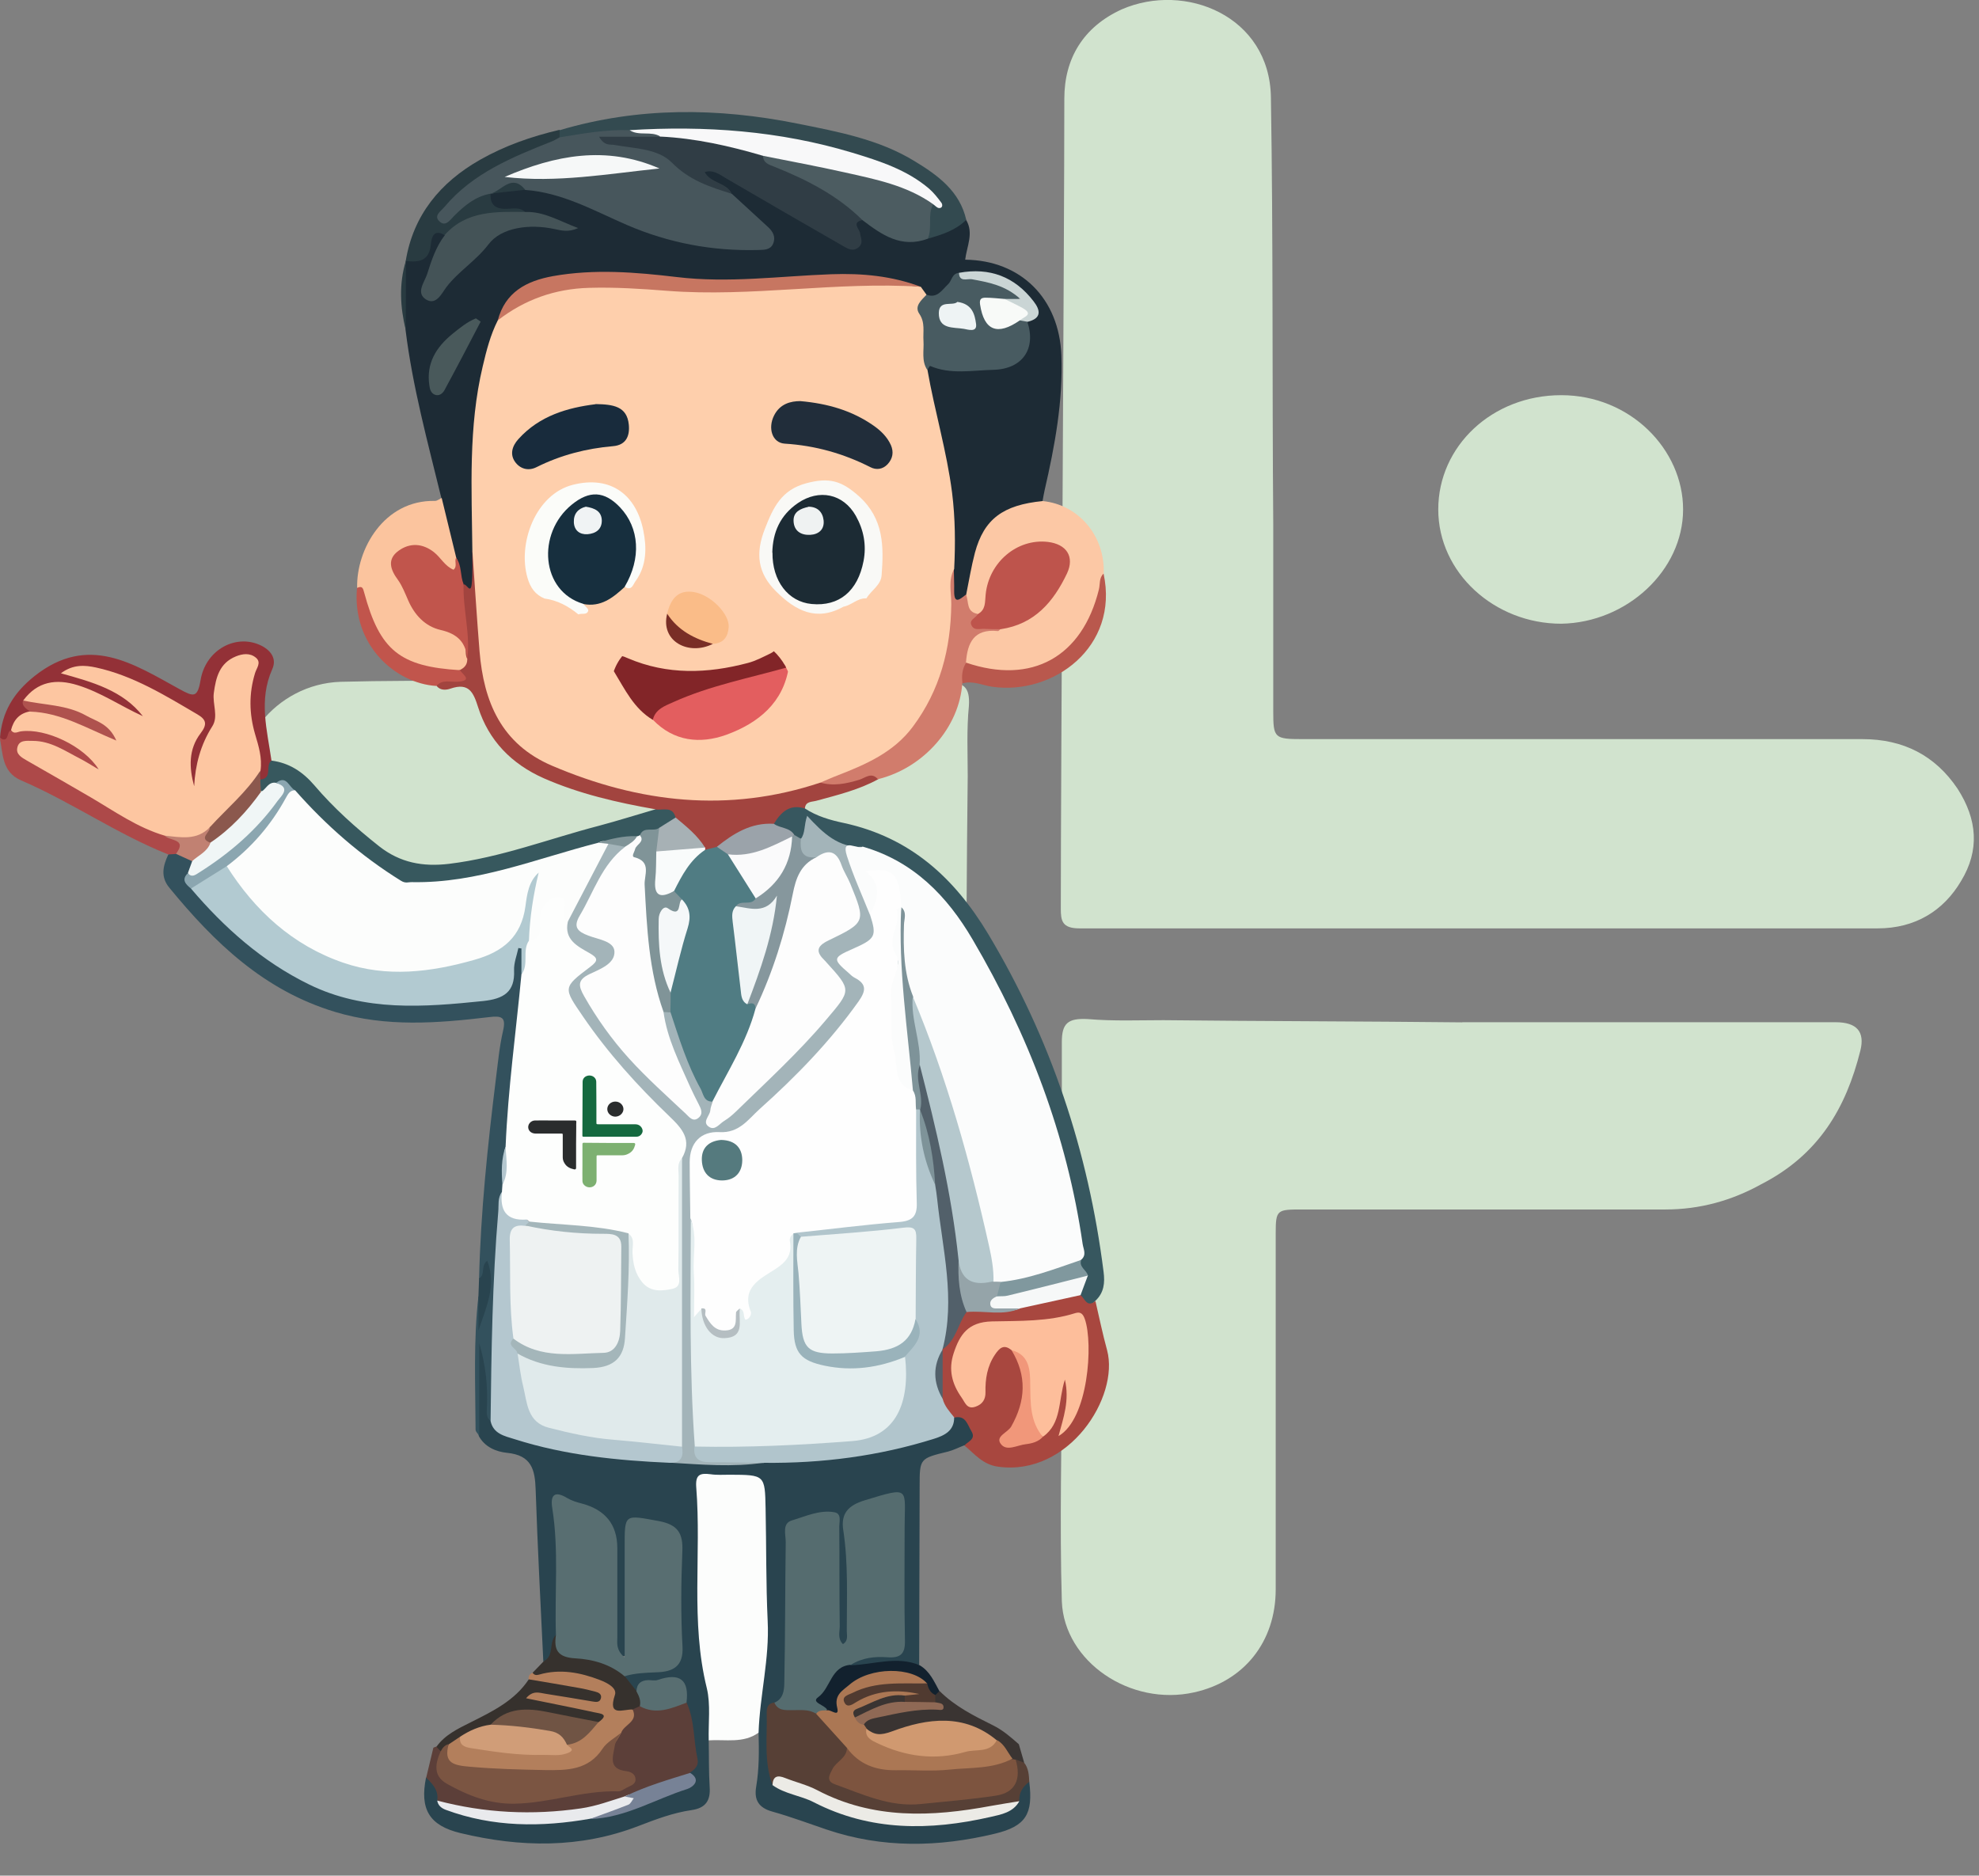 <svg width="230" height="218" viewBox="0 0 230 218" fill="none" xmlns="http://www.w3.org/2000/svg">
<rect x="0" y="0" width="230" height="218" fill="#808080" stroke="none"/>
<g clip-path="url(#clip0_3807_2671)">
<path d="M123.697 11.449C123.697 6.84 125.873 3.132 130.378 1.085C137.74 -2.114 147.569 1.854 147.705 11.316C147.978 27.818 147.842 44.325 147.978 60.954V82.707C147.978 85.778 148.114 85.905 151.387 85.905H216.452C221.23 85.905 224.912 87.82 227.502 91.66C229.814 95.241 230.093 98.826 227.911 102.407C225.872 105.86 222.588 107.902 218.219 107.902H125.464C123.424 107.902 123.288 107.005 123.288 105.605C123.288 89.735 123.697 26.922 123.697 11.438V11.449Z" fill="#D1E3CE"/>
<path d="M169.947 118.809H213.328C215.8 118.809 216.761 119.91 216.209 122.118C214.555 128.736 211.402 134.209 204.679 137.645C201.247 139.549 197.542 140.573 193.559 140.573H151.416C148.399 140.573 148.263 140.573 148.263 143.373V184.732C148.263 190.835 144.558 195.423 138.784 196.696C131.374 198.356 123.685 193.132 123.407 186.132C123.134 176.973 123.407 167.682 123.407 158.524V121.111C123.407 118.953 124.094 118.316 126.424 118.443C129.441 118.698 132.322 118.571 135.209 118.571C146.739 118.698 158.411 118.698 169.941 118.825V118.814L169.947 118.809Z" fill="#D1E3CE"/>
<path d="M195.61 59.211C195.61 66.305 189.077 72.364 181.448 72.492C173.688 72.492 167.155 66.565 167.155 59.211C167.155 51.856 173.415 45.93 181.448 45.93C189.48 45.93 195.61 52.249 195.61 59.211Z" fill="#D1E3CE"/>
<path d="M112.197 122.411V162.647C112.197 164.938 111.005 165.829 108.628 165.32C101.491 163.787 95.581 160.859 91.876 154.623C89.824 151.441 88.722 148.005 88.722 144.308V105.218C88.722 102.418 88.722 102.291 85.704 102.291H41.09C34.504 102.291 29.56 98.854 28.185 93.503C26.395 86.63 32.026 79.497 39.579 79.243C49.455 78.988 59.485 79.243 69.361 79.243H109.725C112.054 79.243 112.742 79.879 112.606 82.043C112.333 84.843 112.469 87.516 112.469 90.194C112.333 100.891 112.333 111.715 112.191 122.406H112.203L112.197 122.411Z" fill="#D1E3CE"/>
</g>
<g clip-path="url(#clip1_3807_2671)">
<path d="M112.286 25.564C113.196 27.091 112.36 28.636 112.174 30.182C118.637 30.255 123.095 34.673 123.355 41.291C123.559 46.618 122.593 51.818 121.405 56.982C121.312 57.4 121.237 57.836 121.163 58.255C120.773 58.764 120.16 58.836 119.585 58.945C116.279 59.582 114.57 61.691 113.772 64.745C113.363 66.345 113.344 68.055 112.36 69.509C111.246 70.527 110.596 70.218 110.391 68.818C110.261 67.909 110.354 67 110.28 66.073C110.633 59.709 109.5 53.509 108.033 47.345C107.717 46 107.327 44.673 107.309 43.291C107.401 42.291 107.921 41.909 108.943 42.164C110.614 42.564 112.323 42.418 114.013 42.4C117.95 42.364 118.972 41.382 119.176 37.582C120.402 36.182 119.696 35.073 118.545 34.109C116.576 32.455 114.31 31.855 111.747 32.291C110.911 32.545 110.614 33.382 110.001 33.873C109.277 34.455 108.59 35.2 107.494 34.545C107.067 34.182 106.64 33.855 106.139 33.618C100.66 31.418 94.977 32.582 89.442 32.909C84.447 33.2 79.543 32.873 74.603 32.473C70.963 32.182 67.36 32.145 63.757 32.891C61.083 33.436 59.17 34.836 58.353 37.473C56.254 43.109 55.382 48.945 55.437 54.945C55.456 57.909 55.437 60.873 55.437 63.855C55.307 65.127 55.511 66.418 55.289 67.673C55.121 68.6 54.694 69.218 53.729 68.254C52.911 67.273 52.986 66 52.521 64.909C51.964 62.6 50.943 60.364 51.296 57.891C49.717 51.418 47.953 44.982 47.136 38.364C46.894 35.673 46.857 32.982 47.154 30.309C48.38 29.782 49.346 29.036 49.847 27.709C50.126 26.964 50.794 26.127 51.834 27.091C51.89 28.618 50.794 29.764 50.441 31.164C50.2 32.054 49.587 32.873 49.977 34.218C52.038 32.727 53.859 31.145 55.382 29.4C57.629 26.836 61.065 25.345 64.5 26.091C65.057 26.2 65.559 26.454 65.949 26.491C64.37 26 62.699 25.236 60.842 25.036C60.08 24.8 59.282 24.891 58.502 24.764C57.406 24.582 56.589 24.145 56.719 22.855C56.793 22.618 56.923 22.418 57.127 22.273C58.353 21.709 59.634 21.473 60.99 21.509C65.317 21.764 69.032 23.836 72.858 25.509C77.389 27.473 82.106 28.473 87.047 28.473C87.752 28.473 88.681 28.636 88.997 27.818C89.312 27.018 88.532 26.527 88.049 26C87.047 24.927 85.932 23.982 84.855 23C84.186 22.073 83.035 21.764 82.218 21.055C81.902 20.782 81.401 20.509 81.605 20.018C81.846 19.454 82.441 19.491 82.942 19.564C83.629 19.636 84.205 19.982 84.762 20.345C88.402 22.836 92.507 24.564 96.184 27.018C96.667 27.345 97.205 27.618 97.744 27.855C98.84 28.345 99.675 28.454 99.341 26.8C99.193 26.091 99.025 25.255 100.251 25.345C101.644 25.945 102.926 26.818 104.393 27.273C105.47 27.618 106.529 27.691 107.587 27.236C109.296 27.036 110.577 25.691 112.304 25.545L112.286 25.564Z" fill="#1D2B35"/>
<path d="M119.622 207.091C120.086 210.818 119.25 212.255 115.61 213.127C109.091 214.691 102.573 214.836 96.11 212.655C94.011 211.945 91.931 211.164 89.795 210.564C88.18 210.127 87.622 209.218 87.882 207.673C88.235 205.582 88.217 203.491 88.161 201.382C87.288 200.364 87.529 199.182 87.715 198.055C88.997 190.4 88.291 182.709 88.328 175.036C88.328 172.345 84.762 170.727 82.329 172.109C81.698 172.473 81.754 173.073 81.754 173.636C81.791 179.509 81.735 185.382 81.791 191.273C81.791 192.382 82.255 193.4 82.478 194.455C83.016 197.055 83.815 199.691 82.367 202.273C82.404 204.073 82.367 205.891 82.478 207.691C82.589 209.255 82.032 210.145 80.361 210.382C78.225 210.691 76.219 211.455 74.232 212.218C67.416 214.855 60.489 214.727 53.524 213.055C49.884 212.182 48.77 210.273 49.513 206.6C51.073 206.745 51.184 208.036 51.556 209.109C52.93 210.891 55.103 210.945 56.96 211.091C60.693 211.382 64.463 211.455 68.215 210.982C72.022 210.709 75.346 208.855 78.894 207.709C79.618 207.473 80.379 206.964 80.026 205.927C80.732 203.255 79.803 200.709 79.339 198.145C78.689 195.109 77.538 194.818 73.731 196.709C72.82 196.218 72.115 195.655 72.728 194.509C73.731 193.709 74.956 193.818 76.126 193.709C77.686 193.564 78.541 192.909 78.596 191.255C78.708 187.4 78.429 183.564 78.504 179.727C78.541 178.073 75.383 176.527 73.879 177.309C73.043 177.745 73.229 178.545 73.229 179.255C73.192 182.745 73.248 186.218 73.192 189.709C73.173 190.727 73.545 192.491 72.338 192.509C70.648 192.527 71.075 190.691 71.056 189.564C70.982 186.073 70.945 182.6 71.056 179.109C71.112 177.127 70.48 176.055 68.382 175.582C64.927 174.782 65.057 174.673 65.132 178.109C65.225 182.018 65.392 185.945 65.02 189.855C64.407 190.945 65.132 192.782 63.145 193.109C62.829 186.455 62.476 179.8 62.253 173.127C62.179 170.8 61.77 169.127 58.91 168.855C57.666 168.727 56.329 168.182 55.642 166.891C55.14 163.164 55.549 159.436 55.4 155.6C56.644 155.745 56.496 156.582 56.7 157.2C57.462 159.655 56.812 162.255 57.443 164.709C58.074 166.255 59.56 166.618 60.953 167.018C65.838 168.455 70.87 168.982 75.941 169.364C76.591 169.418 77.259 169.4 77.909 169.527C81.475 169.727 85.022 170.127 88.588 169.527C94.513 169.255 100.4 168.891 106.157 167.327C107.903 166.855 109.537 166.255 110.633 164.727C112.156 163.909 112.769 164.927 113.214 166.036C113.642 167.109 113.289 167.855 112.026 168C111.413 168.236 110.819 168.545 110.187 168.709C106.9 169.509 106.881 169.509 106.881 172.727C106.863 179.655 106.844 186.582 106.826 193.527C104.151 193.527 101.458 194.382 98.784 193.527C99.397 191.927 100.938 192.127 102.164 192.073C103.928 192 104.448 191.218 104.43 189.618C104.393 185.255 104.43 180.891 104.411 176.545C104.411 174.327 104.04 174.091 101.923 174.691C98.895 175.545 98.338 176.309 98.784 179.418C99.248 182.673 99.007 185.945 99.044 189.218C99.044 189.655 99.007 190.091 98.877 190.509C98.728 191 98.524 191.527 97.874 191.473C97.354 191.436 97.168 190.982 97.038 190.564C96.815 189.855 96.853 189.127 96.853 188.4C96.853 185.2 96.89 182 96.815 178.8C96.815 177.945 97.187 176.782 95.72 176.564C94.16 176.345 92.265 177.418 92.024 178.636C91.894 179.345 91.931 180.091 91.931 180.818C91.912 185.691 92.024 190.545 91.652 195.418C91.578 196.473 91.3 197.418 90.501 198.164C89.015 199.582 89.814 201.4 89.684 203.036C89.572 204.382 89.721 205.745 90.371 206.982C96.128 210.218 102.201 212.236 108.943 211.545C111.134 211.327 113.363 211.127 115.48 210.436C116.335 210.164 117.189 209.964 117.69 209.127C118.099 208.255 118.229 207.145 119.547 207.091H119.622Z" fill="#29444F"/>
<path d="M112.286 69.127C112.62 67.491 112.88 65.855 113.307 64.236C114.366 60.327 116.557 58.691 121.182 58.236C125.36 58.655 128.425 62.273 128.276 66.636C128.332 69.382 127.422 71.836 125.843 74.073C123.095 77.964 117.486 79.6 113.047 77.8C112.62 77.636 112.286 77.382 112.063 76.982C111.933 73.746 112.267 73.364 115.963 72.709C119.269 71.945 121.646 70.036 123.132 67.036C124.19 64.891 123.485 63.655 121.052 63.618C118.025 63.564 115.777 65.6 115.127 69.036C114.905 70.145 115.016 71.455 113.382 71.655C112.026 71.218 111.766 70.309 112.286 69.109V69.127Z" fill="#FCC8A5"/>
<path d="M57.016 165.164C56.477 164.727 56.57 164.127 56.589 163.564C56.719 161.055 56.422 158.582 55.697 156.109C55.697 159.691 55.697 163.273 55.697 166.873C55.549 166.636 55.27 166.4 55.27 166.164C55.252 160.982 55.01 155.818 55.604 150.655C56.607 151.436 55.604 152.436 55.883 153.164C56.161 151.782 56.551 150.309 56.477 148.782C56.44 147.836 55.846 149.036 55.679 148.6C55.864 140.836 56.681 133.109 57.629 125.418C57.87 123.545 58.037 121.655 58.464 119.818C58.836 118.2 58.316 118.036 56.812 118.218C50.85 118.927 44.888 119.4 38.964 117.618C30.681 115.127 24.905 109.545 19.686 103.182C18.628 101.909 18.943 100.636 19.556 99.327C19.798 99.055 20.113 98.964 20.466 98.964C21.265 99.073 22.026 99.236 22.472 100C22.658 100.527 22.509 101.018 22.268 101.491C21.711 102.382 22.435 102.855 22.918 103.418C27.784 108.673 33.021 113.455 40.245 115.382C45.854 116.873 51.537 116.364 57.183 115.545C58.502 115.345 58.892 114.345 59.059 113.182C59.226 112 59.226 109.909 60.266 110.036C61.807 110.218 60.897 112.218 61.176 113.4C61.25 113.673 61.176 113.327 61.176 113.618C60.544 120.145 59.764 126.655 59.244 133.182C58.743 134.673 58.984 136.2 58.91 137.727C58.91 138.127 58.817 138.527 58.724 138.909C58.334 141.055 58.204 143.255 58.204 145.4C58.186 150.982 57.424 156.545 57.647 162.145C57.684 163.2 57.852 164.345 56.96 165.236L57.016 165.164Z" fill="#33515D"/>
<path d="M93.547 93.964C94.921 94.873 96.518 95.327 98.078 95.654C105.786 97.327 110.912 102.018 114.83 108.527C122.148 120.727 126.493 133.836 128.258 147.818C128.425 149.109 128.313 150.255 127.292 151.2C126.048 152.636 125.788 151.364 125.36 150.527C125.249 149.727 125.88 149.055 125.75 148.255C125.416 147.618 125.156 146.982 125.305 146.236C125.026 140.364 123.336 134.782 121.553 129.236C119.547 123.055 116.855 117.182 113.716 111.455C110.596 105.745 106.621 101.073 100.177 98.891C100.047 98.836 99.898 98.709 99.787 98.727C97.131 99.073 95.478 97.673 94.141 95.527C93.974 96.364 94.011 97.127 93.287 97.582C92.823 97.8 92.451 97.6 92.061 97.382C91.337 96.764 90.222 96.654 89.777 95.673C90.519 93.418 92.284 92.618 93.547 93.945V93.964Z" fill="#37575F"/>
<path d="M125.583 150.527C126.085 150.927 126.308 152.018 127.311 151.218C127.756 153.127 128.146 155.036 128.666 156.927C130.115 162.345 124.246 171.582 116.037 170.473C114.217 170.236 113.289 169 112.082 168C112.527 167.509 113.474 167.273 112.88 166.309C112.416 165.545 112.23 164.455 110.893 164.764C109.537 164.509 109.314 163.436 109.054 162.382C109.017 160.727 108.906 159.073 109.129 157.436C109.184 157.218 109.259 157 109.37 156.8C110.521 155.327 110.689 153.182 112.564 152.164C114.44 151.6 116.427 152.273 118.303 151.691C120.736 151.364 123.002 150.036 125.583 150.564V150.527Z" fill="#A8473F"/>
<path d="M93.547 93.964C91.764 93.418 90.761 94.4 89.944 95.746C87.771 96.582 85.598 97.382 83.629 98.6C83.147 98.836 82.664 99.055 82.106 99C81.921 98.927 81.735 98.8 81.605 98.655C80.546 97.364 79.284 96.273 78.114 95.091C77.594 94.509 76.665 94.636 76.145 94.055C71.706 93.273 67.342 92.273 63.2 90.455C59.43 88.782 56.793 86.055 55.567 82.2C55.029 80.509 54.527 79.291 52.354 80.036C51.89 80.2 51.166 80.291 50.739 79.709C50.664 78.709 51.481 78.818 52.076 78.727C52.707 78.636 53.227 78.509 53.32 77.782C53.524 77.182 53.766 76.6 53.747 75.945C53.784 74.291 53.691 72.636 53.431 71C53.264 69.945 53.06 68.836 53.896 67.927C54.211 67.818 54.694 69.109 54.824 67.873C54.954 66.6 54.88 65.309 54.899 64.018C56.291 64.491 55.846 65.691 55.827 66.582C55.79 70.509 56.05 74.4 56.719 78.273C57.61 83.527 60.563 87.018 65.67 88.964C71.112 91.036 76.702 92.291 82.515 92.527C85.041 92.636 87.529 92.164 89.999 91.655C91.745 91.291 93.435 90.727 95.2 90.473C96.834 90.727 98.413 90.473 99.991 89.982C100.734 89.764 101.737 89.218 102.071 90.564C99.824 91.8 97.335 92.4 94.865 93.073C94.327 93.218 93.64 93.127 93.547 93.927V93.964Z" fill="#A2443F"/>
<path d="M54.304 76.655C54.304 77.255 53.97 77.618 53.45 77.873C50.516 78.873 48.027 77.818 45.761 76.109C43.18 74.164 42.307 71.236 41.508 68.309C41.397 63.873 44.61 58.091 50.553 58.218C50.813 58.218 51.073 58 51.333 57.873C51.89 60.182 52.466 62.509 53.023 64.818C53.301 65.418 53.543 66.164 52.856 66.527C52.317 66.818 51.779 66.236 51.333 65.855C50.664 65.309 50.107 64.564 49.253 64.291C48.287 63.982 47.321 63.964 46.597 64.746C45.928 65.455 46.318 66.218 46.671 66.945C48.064 69.764 49.401 72.582 53.004 73.346C54.917 73.764 53.71 75.6 54.323 76.618L54.304 76.655Z" fill="#FBC49E"/>
<path d="M50.813 209.273C50.998 208.109 50.293 207.345 49.531 206.618C49.81 205.455 50.089 204.291 50.367 203.127C50.478 203.073 50.608 203.036 50.72 203C51.091 203.091 51.314 203.327 51.426 203.673C51.481 206.491 52.596 207.782 55.976 208.545C58.427 209.091 60.86 209.273 63.442 208.6C65.466 208.073 67.639 207.782 69.812 207.745C70.815 207.745 71.892 207.782 72.691 206.927C70.35 204.927 70.202 204.164 71.632 201.545C72.226 200.509 73.155 199.655 73.396 198.436C73.675 198.036 74.102 197.982 74.548 198C76.312 198.582 78.021 197.473 79.785 197.855C80.751 199.945 80.584 202.255 81.066 204.436C81.234 205.164 80.788 205.636 80.212 206C78.838 207.436 76.832 207.582 75.123 208.327C74.251 208.709 73.303 208.891 72.449 209.327C66.395 211.745 60.154 211.582 53.877 210.491C52.763 210.291 51.797 209.764 50.813 209.236V209.273Z" fill="#5C3F39"/>
<path d="M0 85.782C0.223 82.782 1.541 80.545 4.03 78.564C10.27 73.636 15.526 77.164 20.856 80.091C22.509 81 22.955 81.127 23.308 79.055C23.865 75.727 27.004 73.855 29.789 74.8C31.275 75.309 32.259 76.4 31.647 77.764C30.031 81.364 31.052 84.873 31.554 88.418C31.647 89.454 32.204 90.727 30.291 90.691C30.012 90.454 29.864 90.145 29.789 89.8C29.697 88.491 29.529 87.2 29.177 85.945C28.489 83.527 28.174 81.109 28.954 78.654C29.139 78.091 29.511 77.309 28.601 76.964C27.914 76.709 27.282 77.018 26.781 77.491C25.796 78.4 25.481 79.618 25.555 80.873C25.666 82.964 25.314 84.909 24.199 86.709C23.233 88.273 23.623 90.254 22.491 91.855C21.358 90.073 21.525 88.164 22.138 86.291C23.011 83.636 23.104 83.545 20.578 82.327C18.256 81.2 16.12 79.709 13.632 78.909C11.998 78.382 10.363 77.945 8.617 78.145C11.199 78.709 13.557 79.782 15.675 81.327C16.38 81.855 17.68 82.436 16.919 83.473C16.25 84.4 15.322 83.436 14.616 83.018C12.963 82.018 11.255 81.164 9.472 80.418C7.299 79.509 5.274 79.6 3.566 81.364C3.194 81.836 3.77 82.254 3.696 82.709C3.064 83.527 2.061 84.055 1.671 85.073C1.207 85.473 1.263 87.055 0.056 85.782H0Z" fill="#933137"/>
<path d="M30.272 90.6C31.739 90.455 30.774 88.945 31.554 88.4C33.634 88.673 35.194 89.709 36.55 91.291C38.778 93.909 41.36 96.218 44.071 98.364C46.504 100.273 49.141 100.764 52.187 100.4C58.186 99.673 63.795 97.491 69.589 95.982C71.781 95.4 73.953 94.709 76.145 94.073C77.018 94.218 78.188 93.636 78.522 95.036C78.355 95.982 77.408 96.073 76.814 96.546C76.015 96.964 75.049 96.964 74.269 97.455C74.065 97.527 73.861 97.582 73.656 97.636C72.282 97.945 70.852 98.018 69.496 98.455C64.222 99.873 59.114 101.891 53.673 102.709C51.611 103.018 49.531 102.818 47.47 103.091C46.764 103.182 46.225 102.727 45.65 102.364C41.285 99.691 37.385 96.509 34.228 92.491C33.578 92 33.151 91.055 32.055 91.436C31.405 91.582 30.866 92.364 30.087 91.782C29.882 91.364 29.901 90.964 30.254 90.618L30.272 90.6Z" fill="#37585E"/>
<path d="M112.286 25.564C111.042 26.782 109.444 27.291 107.81 27.745C107.234 26.363 107.364 25 107.903 23.636C108.144 21.963 106.603 21.654 105.656 21.109C102.517 19.273 98.988 18.345 95.478 17.436C88.068 15.527 80.509 15.6 72.951 15.709C70.332 15.527 67.769 16.673 65.132 16.127C64.816 15.818 64.76 15.491 65.057 15.127C74.195 12.418 83.425 12.509 92.674 14.364C97.373 15.309 102.127 16.182 106.287 18.727C109.017 20.382 111.562 22.236 112.304 25.582L112.286 25.564Z" fill="#334A50"/>
<path d="M102.053 90.6C101.31 89.655 100.53 90.436 99.843 90.636C98.338 91.091 96.853 91.4 95.293 90.945C95.422 89.909 96.388 89.836 97.094 89.6C105.303 86.746 109.24 81.473 109.871 70.909C109.927 69.891 109.816 68.873 109.927 67.855C110.001 67.2 109.779 66.309 110.856 66.164C110.856 67 110.912 67.855 110.893 68.691C110.874 70.327 111.599 69.618 112.267 69.109C112.62 69.909 112.267 71.109 113.604 71.346C113.679 73.145 115.647 72.145 116.297 73.091C116.186 73.182 116.075 73.364 115.963 73.346C113.177 73.055 112.434 74.727 112.267 76.982C112.62 77.855 112.36 78.636 111.84 79.364C111.524 84.491 107.364 89.254 102.034 90.564L102.053 90.6Z" fill="#D17C6C"/>
<path d="M73.526 198.691C74.213 200.127 72.486 200.436 72.189 201.418C69.868 205.691 66.116 206.818 61.417 206.418C59.003 206.218 56.57 206.145 54.137 205.891C51.834 205.655 51.444 205.091 51.834 202.782C52.224 202.164 52.633 201.564 53.524 201.764C56.681 203.691 60.266 203.236 63.72 203.4C64.463 203.436 65.392 203.636 65.819 202.673C66.803 201.709 68.27 201.291 68.883 199.945C67.267 198.836 65.317 198.909 63.516 198.455C62.569 198.218 60.953 198.327 61.102 197.127C61.287 195.655 62.81 196.236 63.85 196.382C65.299 196.582 66.71 197 68.196 196.891C66.673 196.782 65.206 196.436 63.702 196.255C62.847 196.145 61.882 196.164 61.436 195.182C61.399 194.836 61.529 194.582 61.863 194.436C64.017 193.709 66.19 193.582 68.363 194.273C70.072 194.8 71.799 195.327 72.04 197.491C72.133 198.309 73.099 198.182 73.489 198.691H73.526Z" fill="#B37F5C"/>
<path d="M-0 85.782C1.096 86.418 0.724 85.036 1.263 84.891C4.086 84.018 9.397 85.654 11.106 87.927C11.403 88.327 11.867 88.8 11.422 89.273C11.013 89.691 10.437 89.454 9.973 89.218C8.784 88.618 7.67 87.891 6.444 87.382C5.349 86.927 4.253 86.473 2.507 87.382C8.45 90.491 13.502 94.346 19.426 96.764C21.599 97.709 21.618 97.782 20.448 99.254C20.15 99.273 19.853 99.291 19.556 99.309C13.613 96.945 8.339 93.236 2.47 90.709C0.223 89.746 0.353 87.654 -0.019 85.782H-0Z" fill="#AD4949"/>
<path d="M65.039 15.109C65.039 15.4 65.039 15.691 65.039 15.964C65.039 17.109 63.962 17 63.312 17.291C59.449 19 55.511 20.564 52.651 23.836C52.373 24.164 51.927 24.382 51.908 24.982C53.599 24.055 54.62 21.873 57.016 22.509C56.941 23.745 57.536 24.291 58.799 24.273C59.56 24.273 60.396 24.018 61.046 24.654C60.953 24.764 60.86 24.927 60.73 24.945C57.554 25.182 54.509 25.855 51.667 27.327C50.237 26.454 50.126 27.964 50.07 28.454C49.866 30.364 48.658 30.509 47.154 30.327C48.027 25.018 51.147 21.218 55.772 18.582C58.65 16.945 61.77 15.854 65.02 15.091L65.039 15.109Z" fill="#293B41"/>
<path d="M111.859 79.4C111.747 78.564 111.822 77.746 112.286 77.018C119.919 79.618 125.788 76.364 127.719 68.491C127.868 67.873 127.719 67.164 128.258 66.673C130.096 75.2 122.389 80.836 115.313 79.818C114.18 79.654 113.047 79.073 111.84 79.436L111.859 79.4Z" fill="#B9584D"/>
<path d="M53.469 201.855C53.041 202.145 52.596 202.436 52.169 202.727C51.908 203.073 51.76 203.509 51.24 203.564C51.073 203.382 50.906 203.2 50.72 203.018C51.723 201.618 53.246 200.909 54.731 200.164C57.276 198.891 59.839 197.636 61.455 195.182C63.404 195.509 65.355 195.836 67.286 196.182C67.936 196.291 68.567 196.454 69.199 196.618C69.552 196.709 69.942 196.891 69.849 197.345C69.719 197.927 69.236 197.818 68.79 197.745C66.989 197.436 65.169 197.145 63.367 196.855C62.662 196.745 61.937 196.436 61.139 197.382C63.887 197.945 66.487 198.454 69.088 199.018C69.775 199.164 70.889 199.218 69.533 200.182C67.565 200.727 65.745 199.873 63.85 199.618C61.492 199.291 59.282 199.218 57.313 200.782C55.994 201.073 54.917 202.127 53.45 201.891L53.469 201.855Z" fill="#36312D"/>
<path d="M118.415 202.745C118.619 203.455 118.823 204.164 119.027 204.854C118.637 205.109 118.266 204.964 117.876 204.818C117.69 204.745 117.523 204.636 117.356 204.527C116.557 203.909 116.167 202.909 115.276 202.4C111.45 199.964 107.476 200.164 103.557 202.036C102.108 202.727 101.384 202.145 100.53 201.273C100.326 201.018 100.158 200.745 100.121 200.418C100.493 199.2 101.644 199.236 102.591 198.927C104.504 198.309 106.584 198.491 108.479 197.818C108.441 197.545 108.441 197.291 108.534 197.036C108.683 196.764 108.906 196.6 109.203 196.545C110.986 198.327 113.214 199.436 115.443 200.545C116.576 201.109 117.505 201.927 118.433 202.745H118.415Z" fill="#3A3432"/>
<path d="M41.508 68.327C42.103 68.055 42.195 68.364 42.325 68.873C44.145 75.6 46.486 77.473 53.45 77.891C53.821 78.436 54.992 79.127 53.153 79.236C52.336 79.291 51.407 78.927 50.72 79.727C45.947 79.436 40.895 74.964 41.49 68.346L41.508 68.327Z" fill="#C1554C"/>
<path d="M73.526 198.691C72.43 198.636 70.592 199.618 71.465 197C71.743 196.2 70.592 195.6 69.756 195.273C67.453 194.382 65.095 193.927 62.643 194.636C62.309 194.727 62.086 194.691 61.9 194.418C62.327 193.982 62.773 193.527 63.2 193.073C64.482 192.418 63.72 190.836 64.63 190.018C65.206 191.527 66.376 192.073 67.973 192.382C69.7 192.709 71.743 192.8 72.616 194.818C73.081 195.4 73.526 195.982 73.99 196.564C74.789 197 74.993 197.545 74.38 198.291C74.102 198.418 73.823 198.545 73.545 198.673L73.526 198.691Z" fill="#36312D"/>
<path d="M109.184 196.545L108.701 197.018C107.81 197.2 107.569 196.527 107.216 195.982C104.504 193.527 98.654 194.927 97.893 198.291C97.595 199.582 97.001 199.582 96.035 199.164C94.178 197.927 94.104 197.582 95.515 196.036C95.98 195.527 96.221 194.964 96.574 194.4C97.094 193.564 97.8 192.909 98.933 193.545C101.588 193.455 104.244 192.436 106.881 193.545C108.07 194.236 108.571 195.455 109.184 196.564V196.545Z" fill="#12212E"/>
<path d="M55.679 148.582C56.44 148.146 55.827 147.164 56.626 146.527C57.759 149.436 56.459 152.018 55.604 154.655C55.604 153.309 55.604 151.964 55.604 150.618C55.623 149.927 55.66 149.255 55.679 148.564V148.582Z" fill="#29444F"/>
<path d="M47.173 30.309C47.173 33 47.173 35.673 47.154 38.364C46.504 35.673 46.355 32.982 47.173 30.309Z" fill="#293B41"/>
<path d="M82.367 202.273C82.311 200.236 82.608 198.127 82.144 196.2C80.231 188.473 81.531 180.636 80.918 172.873C80.806 171.4 81.326 171.182 82.589 171.345C83.314 171.455 84.075 171.4 84.818 171.4C88.885 171.418 88.904 171.418 88.978 175.327C89.071 179.691 89.015 184.055 89.219 188.4C89.442 192.782 88.309 197.036 88.161 201.382C86.397 202.655 84.335 202.145 82.367 202.273Z" fill="#FCFDFC"/>
<path d="M118.025 204.491C118.359 204.618 118.693 204.745 119.027 204.873C119.547 205.527 119.585 206.327 119.622 207.091C118.86 207.654 118.415 208.364 118.452 209.327C117.226 210.291 115.703 210.309 114.273 210.6C107.587 212.018 101.087 211.673 94.828 208.655C93.287 207.909 91.69 206.891 89.777 207.454C88.755 204.727 89.182 201.891 89.108 199.109C89.09 198.473 89.238 197.964 90.018 197.873C91.615 198.436 93.454 197.782 94.958 198.782C96.425 200.145 98.023 201.382 98.747 203.327C98.747 203.545 98.747 203.782 98.673 203.964C97.243 206.818 97.261 206.745 100.363 207.982C104.43 209.6 108.534 209.036 112.657 208.491C113.029 208.436 113.382 208.345 113.753 208.291C116.118 207.951 117.542 206.673 118.025 204.455V204.491Z" fill="#574036"/>
<path d="M110.874 66.164C110.187 67.473 110.559 68.855 110.559 70.218C110.503 75.4 109.259 80.218 106.083 84.473C103.873 87.436 100.66 88.836 97.335 90.127C96.648 90.382 95.998 90.691 95.33 90.964C84.669 94.509 74.306 93.327 64.166 89C58.242 86.473 56.217 81.546 55.734 75.709C55.419 71.818 55.177 67.909 54.899 64.018C54.824 56.836 54.416 49.655 56.106 42.564C56.533 40.745 56.997 38.927 57.852 37.236C60.563 33.4 64.779 33.145 68.939 32.782C72.728 32.436 76.479 33.182 80.249 33.236C86.842 33.309 93.435 33 100.01 32.491C102.424 32.309 104.671 33.164 107.011 33.327C107.234 33.636 107.457 33.946 107.68 34.255C107.327 35.564 107.699 36.818 107.903 38.109C108.144 39.745 107.829 41.382 107.791 43C108.627 47.782 110.039 52.455 110.652 57.273C111.023 60.236 111.042 63.2 110.893 66.164H110.874Z" fill="#FECFAC"/>
<path d="M57.016 22.509C55.252 22.818 53.989 23.891 52.781 25.091C52.317 25.564 51.741 26.473 50.998 25.654C50.423 25.036 51.258 24.527 51.667 24.036C54.936 20.145 59.504 18.273 64.092 16.454C64.426 16.327 64.723 16.127 65.039 15.964C67.732 15.527 70.406 15.036 73.155 15.127C74.251 15.782 75.736 14.618 76.721 15.836C75.253 17.164 73.508 16.273 72.115 16.418C74.752 16.855 77.482 17.327 79.692 19.545C81.104 20.945 83.221 21.6 85.059 22.527C86.452 23.818 87.845 25.091 89.257 26.382C89.832 26.909 90.185 27.545 89.851 28.327C89.535 29.055 88.811 29.036 88.142 29.055C82.831 29.2 77.742 28.255 72.858 26.145C69.032 24.491 65.355 22.382 61.027 22.073C59.542 20.945 58.353 22.4 56.997 22.527L57.016 22.509Z" fill="#47565C"/>
<path d="M85.078 22.527C82.534 21.745 80.119 20.964 78.095 18.909C76.461 17.255 73.768 17.273 71.465 16.855C70.926 16.745 70.258 17.018 69.626 15.891H76.739C78.169 15.182 79.655 15.527 81.085 15.782C83.629 16.236 86.229 16.473 88.57 17.673C89.238 18.345 90.055 18.782 90.947 19.182C93.825 20.454 96.741 21.727 99.081 23.891C99.583 24.345 100.418 24.654 100.214 25.582C98.933 25.855 99.898 26.636 99.954 27.091C100.028 27.654 100.363 28.182 99.843 28.691C99.211 29.291 98.58 28.945 98.023 28.618C93.454 26 88.904 23.364 84.354 20.709C83.611 20.273 82.905 19.691 81.902 20C82.589 21.309 84.428 21.182 85.059 22.527H85.078Z" fill="#303D45"/>
<path d="M107.773 43C107.067 41.946 107.401 40.745 107.327 39.618C107.253 38.564 107.55 37.509 106.844 36.473C106.231 35.582 107.086 34.891 107.68 34.255C108.943 34.709 109.463 33.709 110.169 33.055C110.633 32.636 110.614 31.8 111.431 31.709C112.732 32.509 114.347 31.836 115.684 32.527C116.26 32.836 116.947 32.946 117.486 33.309C117.969 33.618 118.675 33.891 118.489 34.564C118.322 35.182 117.597 35.2 117.003 35.273C116.279 35.491 115.313 34.782 114.812 35.691C114.589 36.091 114.96 36.673 115.276 37.073C115.907 37.855 116.706 37.6 117.486 37.327C117.839 37.2 118.173 37.055 118.545 37.018C118.879 37.018 119.176 37.109 119.399 37.4C120.439 40.509 118.86 42.891 115.462 42.982C113.01 43.036 110.484 43.564 108.089 42.527C108.051 42.527 107.866 42.855 107.754 43.018L107.773 43Z" fill="#485B61"/>
<path d="M107.011 33.327C97.168 32.691 87.362 34.564 77.538 33.8C74.51 33.564 71.483 33.364 68.456 33.455C64.5 33.564 60.972 34.818 57.852 37.236C58.706 33.982 61.139 32.655 64.277 32.091C69.088 31.236 73.898 31.636 78.652 32.2C84.669 32.927 90.631 32.091 96.611 31.873C100.233 31.745 103.65 32.073 107.011 33.327Z" fill="#C77661"/>
<path d="M100.233 25.582C97.335 22.709 93.77 20.891 89.999 19.382C89.405 19.145 88.7 18.964 88.681 18.127C89.257 17.618 89.925 17.764 90.575 17.891C95.608 18.818 100.623 19.764 105.433 21.509C106.64 21.945 108.089 22.182 108.441 23.745C107.773 25.018 108.386 26.455 107.829 27.745C104.746 28.891 102.48 27.291 100.233 25.582Z" fill="#4C5C61"/>
<path d="M54.304 76.655C54.193 74.709 53.209 73.673 51.203 73.218C49.401 72.8 48.176 71.473 47.433 69.764C47.08 68.964 46.764 68.127 46.263 67.418C45.371 66.218 44.944 65 46.337 64C47.656 63.055 49.123 63.145 50.441 64.182C51.24 64.818 51.704 65.8 52.707 66.218C53.19 65.818 52.781 65.255 53.004 64.818C53.691 65.727 53.469 66.909 53.877 67.891C53.784 70.818 54.694 73.691 54.304 76.636V76.655Z" fill="#C1554C"/>
<path d="M51.686 27.309C54.23 24.454 57.647 24.6 61.046 24.636C63.219 24.564 64.965 25.673 67.193 26.509C66.023 27.036 65.243 26.782 64.426 26.618C61.566 26 58.26 26.418 56.774 28.4C55.307 30.327 53.283 31.527 51.871 33.382C51.351 34.073 50.701 35.527 49.531 34.818C48.287 34.054 49.327 32.818 49.643 31.855C50.144 30.273 50.664 28.673 51.704 27.327L51.686 27.309Z" fill="#445357"/>
<path d="M55.864 37.382C54.471 40.054 53.079 42.727 51.648 45.364C51.444 45.727 51.036 46.073 50.534 45.873C50.089 45.691 49.959 45.255 49.903 44.818C49.513 42.255 50.664 40.364 52.614 38.782C53.469 38.091 54.286 37.418 55.307 37L55.864 37.382Z" fill="#49595B"/>
<path d="M116.743 34.745H118.582C116.817 33.145 114.886 32.818 112.954 32.455C112.416 32.364 111.487 32.836 111.45 31.709C115.034 31.055 117.932 32.164 120.123 35.018C120.94 36.073 121.07 37 119.436 37.4C119.139 37.346 118.823 37.291 118.526 37.236C118.712 36.655 118.693 36.218 117.987 35.909C117.486 35.691 116.65 35.655 116.743 34.764V34.745Z" fill="#CAD5D5"/>
<path d="M57.016 22.509C58.334 22.164 59.467 20.127 61.046 22.055C59.709 22.2 58.353 22.346 57.016 22.509Z" fill="#293B41"/>
<path d="M94.847 199.182C93.993 198.618 93.008 198.782 92.061 198.764C91.244 198.764 90.408 198.836 89.999 197.891C91.021 197.473 91.132 196.473 91.151 195.691C91.262 190.2 91.244 184.709 91.318 179.218C91.318 178.327 90.872 177.055 92.042 176.709C93.64 176.236 95.255 175.455 96.983 175.764C97.837 175.927 97.54 176.836 97.54 177.455C97.577 181.309 97.54 185.145 97.595 189C97.595 189.673 97.317 190.436 97.967 191.091C98.617 190.691 98.413 190.073 98.413 189.545C98.413 185.636 98.598 181.727 98.004 177.836C97.707 175.909 98.58 174.964 100.474 174.382C105.897 172.727 105.136 172.927 105.136 177.6C105.136 181.964 105.08 186.309 105.173 190.673C105.21 192.218 104.671 192.727 103.13 192.618C101.663 192.509 100.195 192.673 98.895 193.491C96.537 193.655 96.574 196.182 95.07 197.273C94.234 197.873 95.831 198.145 96.128 198.709C95.794 199.145 95.311 199.145 94.828 199.109L94.847 199.182Z" fill="#556C6F"/>
<path d="M72.598 194.836C70.963 193.436 68.92 192.855 66.896 192.745C64.816 192.636 64.352 191.764 64.612 190.036C64.445 185.127 64.965 180.182 64.185 175.291C63.943 173.782 64.426 173.2 65.949 174.127C66.45 174.418 67.026 174.6 67.602 174.745C70.35 175.473 71.731 177.188 71.743 179.891C71.743 183.364 71.743 186.855 71.743 190.327C71.743 191 71.576 191.745 72.598 192.655C72.598 188.073 72.598 183.927 72.598 179.764C72.598 175.909 72.561 176.055 76.535 176.782C78.801 177.2 79.395 178.218 79.302 180.327C79.153 184 79.116 187.691 79.321 191.364C79.451 193.691 78.206 194.309 76.312 194.364C75.049 194.418 73.805 194.455 72.598 194.818V194.836Z" fill="#586E71"/>
<path d="M93.082 97.491C93.603 96.818 93.417 95.964 93.807 94.818C95.645 96.818 97.466 98.582 100.27 98.418C99.378 98.945 98.895 99.491 99.49 100.636C100.4 102.436 100.79 104.418 101.607 106.273C102.368 108.764 102.127 109.291 99.75 110.618C98.023 111.582 98.023 111.709 99.471 113.018C101.347 114.709 101.44 115.018 100.01 117.018C96.184 122.418 91.56 127.109 86.378 131.273C85.579 131.909 84.669 132.036 83.685 132.127C81.791 132.309 80.918 133.2 80.825 135.055C80.714 137.455 80.788 139.855 80.825 142.255C80.788 150.782 80.825 159.309 81.326 167.818C81.234 169.055 82.144 169.182 83.054 169.255C84.224 169.345 85.394 169.255 86.582 169.309C87.381 169.345 88.217 169.273 88.792 170C85.152 170.545 81.512 170.218 77.872 170C78.355 169.255 78.801 168.491 78.671 167.527C78.466 156.836 78.763 146.164 78.689 135.491C79.525 132.909 78.504 131.145 76.572 129.273C72.932 125.691 69.515 121.855 66.729 117.545C65.039 114.927 65.02 114.473 67.435 112.509C68.27 111.836 68.438 111.418 67.472 110.727C66.246 109.855 65.15 108.836 65.596 107.109C66.933 103.836 68.289 100.564 70.759 97.909C71.428 97.836 72.059 97.909 72.616 98.273C72.802 99.491 71.669 99.982 71.112 100.764C69.923 102.455 69.125 104.327 68.14 106.127C67.565 107.182 67.843 107.818 68.958 108.364C72.969 110.309 72.988 110.818 69.273 113.4C68.493 113.945 67.825 114.4 68.419 115.491C71.372 120.891 75.662 125.127 80.435 129.309C80.751 128.109 80.175 127.491 79.841 126.818C78.689 124.527 77.798 122.145 76.999 119.709C76.758 118.964 76.386 118.182 77.055 117.436C77.371 117.291 77.686 117.291 78.002 117.436C78.912 118.255 79.098 119.436 79.451 120.509C80.324 123.109 81.345 125.6 82.924 127.873C83.258 128.564 82.719 129.273 82.924 129.982C83.852 130.109 84.354 129.491 84.837 129C88.755 125.164 92.86 121.509 96.333 117.255C97.596 115.703 97.546 114.224 96.184 112.818C95.775 112.4 95.367 111.982 95.051 111.473C94.382 110.4 94.531 109.564 95.72 108.964C95.98 108.836 96.24 108.691 96.5 108.545C98.654 107.43 99.329 105.764 98.524 103.545C98.246 102.8 97.874 102.091 97.596 101.345C97.076 99.927 96.203 99.4 94.717 99.982C92.544 99.8 92.34 99.473 93.045 97.436L93.082 97.491Z" fill="#A3B4B9"/>
<path d="M88.792 170.036C86.675 170 84.558 169.945 82.459 169.945C81.159 169.945 80.546 169.436 80.714 168.127C81.679 167.364 82.831 167.564 83.908 167.582C89.015 167.655 94.085 167.509 99.156 166.764C102.424 166.273 103.706 165.2 104.337 162.073C104.616 160.727 104.876 159.382 104.894 158C105.284 156.327 107.03 154.927 105.99 152.945C105.693 150.436 105.841 147.909 105.86 145.382C105.86 143.855 105.284 143.236 103.743 143.509C101.124 143.982 98.45 143.873 95.831 144.2C94.958 144.309 94.067 144.436 93.213 144.055C92.841 143.855 92.618 143.564 92.562 143.145C93.138 142.109 94.197 142.309 95.125 142.255C97.855 142.055 100.567 141.673 103.297 141.491C105.359 141.345 105.86 140.364 105.86 138.545C105.86 135.509 105.563 132.455 106.064 129.436C106.157 129.2 106.306 129 106.529 128.836C106.807 128.782 107.03 128.873 107.179 129.091C107.699 132.036 108.07 135.018 109.203 137.836C110.447 142.982 110.633 148.236 110.893 153.491C110.949 154.727 110.15 155.764 109.519 156.818H109.556C108.98 158.727 108.999 160.655 109.556 162.564C109.76 163.418 110.354 164.055 110.893 164.727C110.912 166.255 109.834 166.818 108.571 167.218C102.146 169.236 95.534 170.091 88.792 170.018V170.036Z" fill="#B1C5CC"/>
<path d="M79.265 168.145C79.451 169.236 79.228 170.036 77.872 170.018C71.743 169.745 65.689 169.145 59.82 167.273C58.65 166.909 57.331 166.655 57.016 165.164C57.109 157.055 57.22 148.927 57.907 140.836C57.981 140.054 57.814 139.236 58.334 138.527C58.334 140.673 60.544 140.873 61.584 142.109C61.455 142.436 61.213 142.673 60.934 142.891C59.895 143.527 59.913 144.545 59.876 145.564C59.783 148.727 59.987 151.891 60.192 155.036C59.876 155.964 60.396 156.727 60.675 157.545C61.176 159.145 61.343 160.8 61.715 162.418C62.123 164.182 63.182 165.164 64.927 165.582C68.66 166.491 72.449 166.982 76.275 167.164C77.352 167.218 78.541 166.982 79.246 168.127L79.265 168.145Z" fill="#B4C7CF"/>
<path d="M89.777 207.473C89.832 206.418 90.371 206.291 91.262 206.655C92.507 207.146 93.825 207.455 94.995 208.073C101.477 211.473 108.274 211.182 115.183 209.891C116.279 209.691 117.375 209.527 118.47 209.345C117.746 210.655 116.372 210.891 115.09 211.182C108.07 212.782 101.18 212.855 94.587 209.473C93.045 208.673 91.225 208.527 89.777 207.473Z" fill="#ECEBE6"/>
<path d="M50.813 209.273C56.31 210.727 61.863 211 67.509 210.182C69.273 209.927 70.926 209.309 72.616 208.782C73.099 208.545 73.656 208.345 73.916 208.927C74.176 209.509 73.619 209.909 73.173 210.055C71.669 210.545 70.183 211.127 68.605 211.382C62.922 212.382 57.294 212.382 51.797 210.345C51.314 210.164 50.887 209.836 50.813 209.255V209.273Z" fill="#E9EAED"/>
<path d="M74.362 198.309C74.511 197.673 74.269 197.127 73.972 196.582C73.991 195.709 74.492 195.291 75.346 195.273C75.718 195.273 76.108 195.364 76.442 195.255C79.042 194.364 80.119 195.255 79.785 197.891C78.021 198.564 76.275 199.345 74.362 198.309Z" fill="#586E71"/>
<path d="M68.605 211.4C70.09 210.855 71.576 210.327 73.043 209.745C73.303 209.636 73.452 209.255 73.656 209C73.303 208.927 72.969 208.873 72.616 208.8C75.049 207.6 77.649 206.855 80.212 206.055C81.624 206.945 80.398 207.764 79.878 207.927C76.126 209.109 72.691 211.273 68.605 211.418V211.4Z" fill="#778296"/>
<path d="M116.316 73.127C115.666 73.127 114.997 73.127 114.347 73.091C113.864 73.073 113.27 73.291 112.954 72.764C112.509 72.036 113.419 71.855 113.623 71.382C114.589 70.873 114.459 69.982 114.552 69.109C114.923 65.345 118.21 62.582 121.757 62.982C123.968 63.236 124.915 64.709 124.005 66.654C122.445 69.927 120.253 72.545 116.316 73.127Z" fill="#BE544C"/>
<path d="M61.529 142C61.417 141.909 61.287 141.745 61.176 141.745C58.761 141.909 58.093 140.6 58.334 138.527C58.353 138.255 58.371 137.964 58.39 137.691C58.929 136.255 58.279 134.709 58.761 133.273C59.04 126.564 59.969 119.927 60.6 113.255C61.213 111.982 60.34 110.509 61.157 109.255C61.77 108.727 62.309 108.182 62.179 107.273C62.105 106.691 62.197 106.127 62.569 105.636C63.2 104.8 63.702 103.564 65.02 103.855C66.543 104.2 66.023 105.491 65.949 106.527C65.949 106.745 65.949 106.964 65.986 107.164C65.559 109.218 67.119 109.982 68.493 110.764C69.515 111.345 69.552 111.655 68.586 112.382C65.373 114.8 65.466 114.8 67.769 118.164C70.666 122.4 74.083 126.182 77.779 129.727C79.302 131.182 80.472 132.491 79.246 134.636C78.838 138.964 79.209 143.309 79.042 147.636C79.005 148.618 79.655 149.964 78.039 150.364C76.498 150.745 75.086 150.455 74.046 149.164C73.322 148.291 73.025 147.255 72.932 146.145C72.858 145.436 72.988 144.691 72.523 144.055C70.703 143.2 68.716 143.273 66.785 143.091C64.983 142.927 63.163 142.927 61.529 142.018V142Z" fill="#FDFEFD"/>
<path d="M61.473 109.327C60.656 110.527 61.51 112.073 60.6 113.255V110.236C60.489 110.236 60.377 110.2 60.247 110.182C60.062 111.055 59.709 111.927 59.746 112.782C59.857 115.309 58.52 116.091 56.161 116.345C49.271 117.055 42.418 117.6 35.918 114.418C30.458 111.745 26.056 107.818 22.194 103.273C23.029 101.491 24.663 100.927 26.446 100.582C28.657 103.127 31.034 105.473 33.597 107.691C38.667 112.073 44.535 112.782 50.868 111.945C51.519 111.855 52.15 111.582 52.819 111.491C57.462 110.836 60.47 108.564 60.86 103.709C60.879 103.418 60.804 103.764 60.916 103.491C61.306 102.545 61.325 100.818 62.643 101.182C63.869 101.509 62.959 102.964 62.717 103.855C62.234 105.655 62.495 107.618 61.492 109.309L61.473 109.327Z" fill="#B2CAD1"/>
<path d="M30.346 92.036C30.941 91.709 31.182 90.836 32.074 90.982C33.448 91.309 33.615 91.727 32.872 93.109C31.721 95.273 29.845 96.855 28.062 98.455C26.706 99.673 25.276 100.836 23.642 101.691C23.104 101.964 22.249 102.8 21.841 101.455C22.008 101 22.175 100.527 22.342 100.073C22.695 99.018 23.679 98.436 24.273 97.546C26.558 95.964 28.006 93.509 30.365 92.018L30.346 92.036Z" fill="#F0F6F6"/>
<path d="M21.822 101.473C22.305 102.073 22.769 101.636 23.159 101.4C26.706 99.164 29.826 96.473 32.259 93.091C32.65 92.545 33.894 91.527 32.074 91C33.337 90 33.578 91.545 34.302 91.855C33.058 94.582 31.182 96.909 29.121 99.055C28.396 99.818 27.579 100.636 26.354 100.673C24.961 101.545 23.586 102.4 22.194 103.273C21.581 102.764 21.042 102.255 21.841 101.473H21.822Z" fill="#8BA6B0"/>
<path d="M24.459 97.945C24.106 99 23.066 99.4 22.323 100.091C21.692 99.8 21.079 99.527 20.448 99.236C21.822 97.454 19.668 97.764 19.148 97.127C20.689 96.273 22.583 96.964 24.088 95.982C25.332 96.436 23.939 97.364 24.459 97.945Z" fill="#C18172"/>
<path d="M58.761 133.273C58.817 134.764 59.17 136.273 58.39 137.691C58.279 136.2 58.242 134.709 58.761 133.273Z" fill="#B4C7CF"/>
<path d="M101.106 106.327C100.195 104.055 99.174 101.818 98.431 99.491C97.707 97.236 99.675 98.818 100.27 98.4C106.176 100.109 110.076 104.145 113.029 109.182C119.51 120.218 124.005 131.945 125.825 144.582C125.918 145.2 126.308 145.836 125.676 146.4C122.946 148.6 119.622 149 116.279 149.4C115.907 149.4 115.554 149.291 115.257 149.036C114.087 144.018 113.084 138.964 111.636 134.018C109.853 127.873 107.94 121.764 105.526 115.818C104.43 113.345 104.504 110.727 104.541 108.109C104.541 107.309 104.597 106.509 104.393 105.727C104.04 103.945 104.281 101.782 101.588 101.509C102.888 103.618 102.796 104.673 101.106 106.327Z" fill="#FBFCFC"/>
<path d="M93.082 97.491C92.953 98.782 93.157 99.818 94.865 99.636C92.878 102.127 92.581 105.182 91.745 108.073C90.835 111.236 90.092 114.527 88.049 117.273C87.622 117.036 87.269 116.691 86.749 116.655C86.378 115.255 87.325 114.164 87.678 112.945C88.402 110.527 89.201 108.145 89.795 105.436C88.235 106.418 86.861 106.382 85.524 105.473C85.542 104.255 86.749 104.582 87.362 104.145C90.037 102.655 91.077 100.109 91.838 97.4C91.968 97.236 92.135 97.127 92.34 97.055C92.581 97.2 92.841 97.346 93.082 97.491Z" fill="#86979D"/>
<path d="M125.583 150.527C123.225 151.036 120.885 151.564 118.526 152.073C117.783 152.455 116.985 152.236 116.205 152.255C115.74 152.273 115.146 152.436 114.867 151.873C114.57 151.236 115.016 150.836 115.48 150.473C118.526 149.418 121.795 149.127 124.822 147.964C125.342 147.764 125.973 147.691 126.438 148.236C126.159 149 125.862 149.764 125.583 150.527Z" fill="#F6F8F8"/>
<path d="M83.314 98.418C85.245 96.873 87.288 95.582 89.944 95.746C90.668 96.291 91.801 96.145 92.321 97.055C92.228 97.109 92.135 97.182 92.061 97.236C90.074 99.273 87.659 100.073 84.818 99.746C84.094 99.546 83.518 99.2 83.332 98.436L83.314 98.418Z" fill="#9BA3AA"/>
<path d="M126.438 148.255C123.336 149.036 120.235 149.836 117.133 150.582C116.724 150.691 116.279 150.636 115.852 150.673C115.276 149.946 115.852 149.491 116.279 149C119.566 148.673 122.593 147.473 125.658 146.436C125.36 147.273 126.289 147.6 126.438 148.255Z" fill="#80989E"/>
<path d="M117.56 156.927C116.65 156.164 116.13 156.709 115.629 157.455C114.737 158.782 114.496 160.273 114.533 161.818C114.552 162.636 114.18 163.218 113.382 163.491C112.36 163.855 112.156 162.982 111.747 162.418C110.633 160.836 110.206 159.182 110.837 157.273C111.543 155.127 112.49 153.655 115.276 153.582C118.507 153.509 121.813 153.618 124.97 152.618C125.62 152.418 125.88 152.746 126.085 153.327C127.069 156.164 126.493 164.909 123.02 166.909C123.596 164.764 124.32 162.782 123.763 160.346C122.965 162.818 123.41 165.418 121.219 166.982C119.529 165.782 118.786 164.4 119.325 162.182C119.807 160.255 119.102 158.364 117.56 156.909V156.927Z" fill="#FDBE9B"/>
<path d="M109.537 156.836C111.079 150.964 109.537 145.2 108.924 139.4C108.869 138.836 108.776 138.255 108.683 137.691C107.996 134.8 107.42 131.891 106.919 128.964C106.417 127.2 105.228 125.436 106.807 123.636C107.661 124.036 107.791 124.836 107.996 125.618C109.76 132.436 111.302 139.309 111.989 146.327C111.654 148.418 112.713 150.418 112.323 152.509C111.302 153.891 111.134 155.818 109.519 156.836H109.537Z" fill="#52606A"/>
<path d="M117.56 156.927C119.752 157.455 119.715 159.509 119.733 160.891C119.77 163.109 119.696 165.182 121.2 167C120.662 167.582 119.956 167.764 119.213 167.855C118.21 167.964 116.966 168.745 116.297 167.8C115.666 166.927 117.115 166.509 117.523 165.8C119.213 162.818 119.362 159.891 117.56 156.927Z" fill="#F1977A"/>
<path d="M112.342 152.509C111.45 150.564 111.32 148.491 111.413 146.4C112.509 147.655 113.753 148.655 115.48 148.964C115.759 148.964 116.019 148.964 116.297 148.982C116.149 149.545 116.019 150.091 115.87 150.655C115.462 150.855 115.034 151.091 115.09 151.582C115.164 152.164 115.703 152.073 116.13 152.073C116.929 152.073 117.746 152.073 118.545 152.073C116.539 152.982 114.422 152.291 112.36 152.491L112.342 152.509Z" fill="#95A4A9"/>
<path d="M109.556 162.582C108.441 160.673 108.386 158.746 109.556 156.836C109.556 158.746 109.556 160.673 109.556 162.582Z" fill="#52606A"/>
<path d="M83.314 98.418L84.595 99.291C86.471 100.527 87.678 102.164 87.827 104.418C87.307 105.345 86.081 104.509 85.524 105.327C86.118 109.109 86.582 112.909 86.861 116.727C87.381 116.527 87.771 116.527 87.808 117.218C87.901 117.327 88.031 117.473 88.012 117.582C87.195 121.509 85.579 125.036 82.812 128.036C81.791 128.055 81.754 127.164 81.438 126.564C79.859 123.745 78.931 120.691 77.928 117.655C77.445 117.036 77.371 116.345 77.408 115.6C77.816 113.2 78.411 110.855 79.116 108.509C79.451 107.364 79.878 106.145 79.042 105C78.708 104.564 78.262 104.2 78.132 103.655C78.708 101.491 79.451 99.455 81.977 98.764C82.441 98.655 82.886 98.527 83.351 98.418H83.314Z" fill="#507C83"/>
<path d="M81.939 98.782C80.175 99.964 79.246 101.764 78.336 103.564C76.665 104.818 75.792 104.564 75.588 102.655C75.458 101.382 75.272 100.055 75.996 98.836C77.928 98.055 79.878 97.327 81.939 98.491C81.976 98.582 81.976 98.673 81.939 98.764V98.782Z" fill="#F9FBFB"/>
<path d="M81.939 98.509C80.045 98.654 78.169 98.818 76.275 98.964C75.606 97.945 75.959 97.073 76.609 96.218C77.241 95.818 77.891 95.418 78.522 95.018C79.785 96.073 81.066 97.091 81.939 98.509Z" fill="#A7B1B5"/>
<path d="M51.221 203.545C51.426 203.164 51.686 202.818 52.15 202.709C51.519 204.945 52.726 205.182 54.657 205.345C57.536 205.6 60.414 205.673 63.293 205.727C65.893 205.764 68.382 205.764 70.035 203.236C70.536 202.473 71.465 202 72.189 201.382C71.929 201.891 71.52 202.382 71.446 202.927C71.26 204.127 70.629 205.6 72.783 205.855C73.266 205.909 73.842 206.164 73.861 206.782C73.879 207.418 73.266 207.545 72.82 207.782C72.505 207.964 72.152 208.218 71.818 208.2C67.732 208.091 63.869 209.564 59.802 209.636C56.904 209.691 54.379 208.691 51.946 207.327C50.293 206.4 50.59 204.945 51.221 203.527V203.545Z" fill="#7B5542"/>
<path d="M24.385 96.145C22.881 97.727 20.986 97.309 19.148 97.127C15.99 96.2 13.335 94.309 10.549 92.673C8.079 91.236 5.59 89.8 3.102 88.382C2.507 88.036 1.857 87.673 2.006 86.927C2.191 85.964 3.083 86.109 3.807 86.109C5.906 86.109 7.577 87.291 9.323 88.182C9.955 88.509 10.549 88.891 11.477 89.436C9.787 86.709 5.312 84.618 2.451 85C2.024 85.055 1.616 85.382 1.281 84.855C1.579 83.673 2.266 82.873 3.547 82.673C5.367 81.691 6.946 82.891 8.599 83.273C9.676 83.527 10.605 84.145 11.57 84.673C9.472 83.218 7.076 82.564 4.55 82.218C3.9 82.127 2.916 82.509 2.712 81.4C4.346 79.2 6.519 78.855 9.026 79.636C11.738 80.473 14.04 82.073 16.603 83.236C14.282 80.255 10.753 79.273 7.076 78.255C8.506 77.182 9.88 77.309 11.162 77.582C15.489 78.527 19.203 80.836 22.955 83.036C24.014 83.655 24.088 84.218 23.308 85.236C21.896 87.091 21.971 89.218 22.565 91.382C22.695 88.891 23.308 86.564 24.682 84.4C25.406 83.255 24.682 81.836 24.849 80.546C25.091 78.746 25.499 77.073 27.412 76.291C28.174 75.982 29.047 75.855 29.734 76.436C30.421 77 29.808 77.655 29.641 78.236C28.916 80.6 28.954 82.945 29.641 85.309C30.049 86.691 30.495 88.091 30.272 89.582C29.195 92.509 27.189 94.636 24.422 96.127L24.385 96.145Z" fill="#FDC6A1"/>
<path d="M24.385 96.145C26.354 93.982 28.638 92.091 30.235 89.6C30.235 89.927 30.235 90.254 30.254 90.6C30.272 91.073 30.291 91.564 30.328 92.036C28.694 94.327 26.799 96.364 24.441 97.945C23.011 97.4 24.496 96.745 24.366 96.145H24.385Z" fill="#8B584D"/>
<path d="M2.693 81.418C5.144 81.964 7.763 81.891 10.029 83.182C11.18 83.836 12.666 84.109 13.52 86.073C9.992 84.6 7.02 82.818 3.529 82.709C2.773 82.249 2.495 81.824 2.693 81.436V81.418Z" fill="#AF524E"/>
<path d="M26.354 100.673C29.214 98.527 31.498 95.891 33.207 92.764C33.467 92.309 33.671 91.836 34.302 91.855C37.887 95.927 41.935 99.473 46.597 102.364C47.154 102.709 47.433 102.509 47.897 102.527C55.474 102.673 62.346 99.782 69.478 97.964C69.905 97.764 70.35 97.582 70.703 98.091C69.125 101.109 67.546 104.145 65.968 107.164C65.819 106.927 65.577 106.709 65.522 106.473C65.373 105.673 66.228 104.164 64.779 104.273C63.59 104.345 62.68 105.655 62.736 107.073C62.773 108.127 62.977 109.164 61.473 109.327C61.566 106.655 61.974 104.036 62.606 101.418C61.417 102.473 61.25 103.982 61.065 105.345C60.582 108.855 58.502 110.6 55.177 111.545C50.089 113 44.944 113.636 39.892 111.891C34.005 109.873 29.622 105.836 26.354 100.673Z" fill="#FCFDFC"/>
<path d="M77.111 117.6C77.538 120.727 78.968 123.509 80.231 126.364C80.528 127.018 80.862 127.673 81.196 128.327C81.475 128.873 81.754 129.436 81.196 129.909C80.546 130.473 80.082 129.8 79.711 129.455C77.463 127.345 75.16 125.291 73.099 123.018C71.093 120.8 69.366 118.382 67.88 115.764C67.212 114.582 67.1 113.891 68.512 113.218C69.737 112.636 71.502 112 71.409 110.564C71.335 109.382 69.515 109.182 68.382 108.745C67.138 108.273 66.562 107.764 67.397 106.382C69.013 103.655 69.942 100.491 72.635 98.436C72.765 97.655 73.415 97.455 74.046 97.2C74.176 97.182 74.288 97.127 74.38 97.055C75.29 98.2 75.16 99.691 75.291 100.945C75.866 106.236 75.885 111.6 77.352 116.782C77.426 117.073 77.278 117.345 77.111 117.6Z" fill="#FDFDFD"/>
<path d="M77.111 117.6C75.402 112.818 75.179 107.818 74.919 102.818C74.863 101.727 75.755 100.145 73.731 99.636C73.341 99.545 73.731 99.036 73.805 98.709C73.935 98.127 74.975 97.873 74.38 97.055C74.808 95.982 75.959 96.727 76.609 96.218C76.498 97.127 76.386 98.055 76.275 98.964C76.238 100.036 76.275 101.109 76.163 102.164C75.959 104.109 76.702 104.473 78.336 103.564C78.652 103.891 78.968 104.236 79.284 104.564C79.284 105.2 79.469 106.145 78.708 106.255C76.888 106.491 77.278 107.745 77.204 108.836C77.055 111.073 77.909 113.2 77.946 115.418C77.946 116.164 77.928 116.927 77.909 117.673C77.649 117.655 77.371 117.636 77.111 117.618V117.6Z" fill="#809498"/>
<path d="M74.046 97.182C73.749 97.764 73.173 98.073 72.635 98.418C71.985 98.309 71.353 98.182 70.703 98.073C70.295 98.036 69.886 97.982 69.478 97.945C70.963 97.509 72.449 97.127 74.028 97.182H74.046Z" fill="#809498"/>
<path d="M108.441 23.727C105.377 21.545 101.737 20.836 98.171 20.036C95.014 19.327 91.838 18.745 88.681 18.109C84.781 16.964 80.844 16.073 76.758 15.873C75.662 15.182 74.269 15.854 73.173 15.127C81.939 14.582 90.594 15.2 99.044 17.745C102.22 18.709 105.396 19.727 107.977 21.927C108.516 22.4 108.98 22.982 109.407 23.564C109.574 23.782 109.556 24.2 109.147 24.182C108.906 24.182 108.683 23.891 108.46 23.745L108.441 23.727Z" fill="#F8F8F9"/>
<path d="M53.469 201.855C54.546 201.145 55.716 200.618 57.016 200.455C59.523 199.418 61.974 200.182 64.407 200.727C65.466 200.964 66.097 201.6 65.893 202.782C66.116 203.091 67.007 203.345 65.949 203.764C65.002 204.127 64.055 203.945 63.089 203.964C60.285 204.036 57.517 203.618 54.769 203.182C53.914 203.055 53.357 202.8 53.469 201.836V201.855Z" fill="#D09D78"/>
<path d="M65.893 202.782C65.503 201.927 65.002 201.364 63.925 201.182C61.622 200.782 59.337 200.509 57.016 200.455C58.91 198.418 61.269 198.491 63.739 199C65.67 199.4 67.62 199.764 69.57 200.145C68.567 201.309 67.657 202.6 65.912 202.782H65.893Z" fill="#705444"/>
<path d="M118.025 204.491C118.73 206.764 118.006 208.345 115.796 208.691C112.899 209.145 109.964 209.364 107.03 209.673C103.427 210.054 100.27 208.545 97.038 207.382C95.961 207 96.407 206.273 96.741 205.618C97.187 204.727 98.413 204.345 98.431 203.164C100.177 203.473 101.347 205.091 103.241 205.091C106.194 205.091 109.166 205.273 112.119 204.945C113.957 204.745 115.759 204.291 117.635 204.454C117.765 204.454 117.895 204.491 118.025 204.527V204.491Z" fill="#7D543F"/>
<path d="M117.635 204.418C115.35 205.618 112.806 205.418 110.354 205.673C108.311 205.891 106.231 205.709 104.151 205.746C101.811 205.782 99.824 205.073 98.431 203.146C97.243 201.818 96.035 200.509 94.847 199.182C95.181 198.709 95.683 198.818 96.147 198.782C96.555 198.673 97.595 199.673 97.298 198.473C96.927 196.982 97.93 196.491 98.71 195.818C101.124 193.709 106.027 193.673 107.754 195.673C106.807 196.527 105.637 196.127 104.597 196.109C102.87 196.091 101.254 196.327 100.493 196.746C101.514 196.146 103.464 196.055 105.451 196.164C106.139 196.2 107.253 195.909 107.309 196.782C107.346 197.655 106.231 197.491 105.544 197.582C103.464 197.527 101.57 197.964 100.028 199.418C100.066 199.8 100.066 200.182 100.418 200.455C100.53 200.618 100.623 200.764 100.734 200.927C102.053 203.236 104.634 202.946 106.696 203.382C109.797 204.055 112.862 203 115.889 202.255C116.78 202.746 117.096 203.691 117.672 204.4L117.635 204.418Z" fill="#AB7754"/>
<path d="M115.852 202.255C115.053 203.782 113.437 203.255 112.193 203.618C108.664 204.636 105.229 204.164 101.96 202.6C101.347 202.309 100.474 201.945 100.697 200.927C101.644 201.655 102.276 201.745 103.706 201.218C107.754 199.709 112.063 199.109 115.852 202.273V202.255Z" fill="#D09970"/>
<path d="M105.154 197.073L106.844 196.891C104.281 196.327 101.811 196.454 99.527 197.818C99.137 198.054 98.505 198.545 98.171 197.927C97.744 197.164 98.58 197 99.063 196.764C101.83 195.364 104.82 195.709 107.754 195.654C107.884 196.236 108.107 196.745 108.701 197C108.701 197.273 108.701 197.545 108.701 197.818C107.606 198.618 106.436 198.327 105.266 198.073C104.894 197.782 104.857 197.436 105.136 197.054L105.154 197.073Z" fill="#503A30"/>
<path d="M105.136 197.8C106.324 197.8 107.531 197.836 108.72 197.854C109.073 197.945 109.574 197.909 109.649 198.309C109.742 198.909 109.184 198.709 108.887 198.709C106.566 198.6 104.337 199.127 102.09 199.6C101.44 199.745 100.771 199.818 100.381 200.454C99.861 200.4 99.546 200.073 99.36 199.636C101.031 198.255 102.74 197.018 105.136 197.818V197.8Z" fill="#8F6955"/>
<path d="M72.598 68.218C71.242 69.473 69.83 70.6 67.787 70.2C65.745 70.636 64.797 69.236 64.017 67.836C62.086 64.382 63.46 59.782 66.877 57.691C68.27 56.836 69.626 56.764 71.075 57.545C74.752 59.527 75.606 65.327 72.616 68.218H72.598Z" fill="#172F3E"/>
<path d="M93.008 46.618C96.277 46.909 99.063 47.745 101.533 49.473C102.387 50.073 103.111 50.782 103.538 51.727C103.891 52.545 103.761 53.291 103.167 53.945C102.591 54.564 101.83 54.654 101.143 54.291C98.023 52.709 94.735 51.782 91.207 51.564C89.74 51.473 89.219 49.764 89.962 48.291C90.65 46.927 91.894 46.618 93.027 46.618H93.008Z" fill="#212D3A"/>
<path d="M100.66 69.546C99.638 69.509 98.97 70.346 98.041 70.509C94.884 72.273 92.47 70.982 90.222 68.764C88.049 66.618 87.771 64.346 88.885 61.491C89.851 59.018 90.779 56.946 93.714 56.164C96.37 55.455 97.818 55.873 99.843 57.691C102.721 60.291 102.721 63.509 102.461 66.873C102.368 68.036 101.236 68.618 100.697 69.546H100.66Z" fill="#F9F9F6"/>
<path d="M69.236 46.964C71.26 47 72.876 47.218 73.081 49.364C73.21 50.691 72.746 51.727 71.26 51.855C68.122 52.127 65.169 52.891 62.364 54.291C61.473 54.745 60.563 54.545 59.95 53.8C59.189 52.855 59.523 51.836 60.247 51.036C62.699 48.309 65.986 47.382 69.199 46.982L69.236 46.964Z" fill="#182B3C"/>
<path d="M67.23 71.418C66.079 70.473 64.797 69.764 63.275 69.564C62.197 69.109 61.64 68.309 61.306 67.164C60.136 63.145 62.253 57.436 66.58 56.346C71.038 55.218 73.953 57.564 74.77 61.673C75.161 63.618 75.179 65.746 73.861 67.546C73.582 67.927 73.415 68.727 72.598 68.2C74.548 64.891 74.325 61.364 72.059 58.964C70.239 57.054 68.493 56.982 66.45 58.654C62.346 62 62.866 68.727 67.787 70.182C67.992 70.454 68.419 70.764 68.363 70.982C68.233 71.509 67.62 71.254 67.249 71.4L67.23 71.418Z" fill="#FBFCF9"/>
<path d="M77.538 71.327C77.928 69.691 78.745 68.491 80.676 68.818C82.664 69.164 84.781 71.382 84.688 72.873C84.614 74 84.112 74.764 82.849 74.836C80.194 74.945 78.336 73.909 77.538 71.327Z" fill="#FABC88"/>
<path d="M77.538 71.327C78.782 73.254 80.677 74.254 82.849 74.836C80.045 76.254 76.721 74.546 77.538 71.327Z" fill="#792E26"/>
<path d="M58.65 20.564C64.5 18.036 70.443 16.873 76.646 19.582C70.666 20.2 64.723 21.273 58.65 20.564Z" fill="#F6F8F8"/>
<path d="M116.743 34.745C117.449 35.091 118.155 35.418 118.842 35.8C120.197 36.564 118.99 36.818 118.526 37.236C115.907 39.054 114.366 38.418 113.902 35.382C113.809 34.727 114.069 34.6 114.552 34.6C115.276 34.6 116.019 34.691 116.743 34.745Z" fill="#F8FAF8"/>
<path d="M111.283 35.091C113.01 35.327 113.289 36.564 113.437 37.636C113.586 38.673 112.527 38.309 112.007 38.218C110.8 38.018 109.091 38.291 109.11 36.382C109.129 34.8 110.726 35.618 111.264 35.091H111.283Z" fill="#EEF3F4"/>
<path d="M101.106 106.327C102.016 104.564 102.591 102.836 100.586 101.273C103.78 100.691 104.634 101.618 104.727 105.436C104.727 105.545 104.69 105.655 104.671 105.764C104.616 110.8 104.207 115.818 104.411 120.855C104.504 122.909 104.671 125.018 106.399 126.564C106.826 127.345 106.826 128.145 106.473 128.945C106.473 132.564 106.436 136.182 106.547 139.8C106.603 141.382 106.027 141.927 104.411 142.036C100.474 142.345 96.555 142.855 92.618 143.273C92.562 143.473 92.525 143.655 92.47 143.855C92.748 146.127 91.43 147.473 89.609 148.527C88.328 149.273 87.511 150.182 87.715 151.855C87.827 152.655 87.79 154.073 86.081 153.545C84.744 155.509 83.574 155.582 82.014 153.836C81.791 153.582 81.865 152.891 81.178 153.182C79.952 153.327 80.454 152.382 80.454 151.927C80.398 149.182 80.454 146.436 80.416 143.709C80.416 143 80.602 142.273 80.231 141.582C80.212 139.418 80.156 137.236 80.156 135.073C80.156 132.855 81.419 131.455 83.648 131.582C85.895 131.709 86.991 130.073 88.254 128.927C92.507 125.127 96.481 121.036 99.787 116.382C100.66 115.145 100.734 114.364 99.323 113.636C99.063 113.509 98.858 113.291 98.635 113.091C96.76 111.473 96.778 111.309 99.044 110.309C101.774 109.109 101.923 108.818 101.106 106.291V106.327Z" fill="#FEFEFE"/>
<path d="M80.231 141.6C81.104 143.673 80.491 145.836 80.639 147.945C80.751 149.582 80.658 151.218 80.658 153.091C81.048 152.655 81.289 152.364 81.549 152.073C81.939 152.545 81.605 153.218 82.014 153.691C82.682 154.455 83.369 155.273 84.558 155.073C85.821 154.855 85.839 153.873 85.802 152.909C85.802 152.618 85.802 152.345 85.988 152.091C86.62 152.309 86.322 152.982 86.638 153.4C87.177 153.291 87.344 152.691 87.269 152.473C86.118 149.673 88.365 148.618 90.074 147.527C91.411 146.673 92.08 145.8 91.801 144.273C91.727 143.909 91.931 143.582 92.265 143.345C92.971 144.127 92.86 145.109 92.86 146.036C92.86 148.8 92.804 151.545 92.897 154.309C92.971 156.891 93.64 157.6 96.203 158.145C98.283 158.582 100.326 158.382 102.368 157.964C103.297 157.782 104.207 157.309 105.191 157.727C105.767 162.927 104.226 167.091 99.044 167.491C92.934 167.964 86.861 168.255 80.751 168.127C80.101 159.291 80.268 150.436 80.286 141.582L80.231 141.6Z" fill="#E4EEEF"/>
<path d="M73.043 143.364C73.842 143.982 73.471 144.836 73.508 145.6C73.563 146.855 73.805 148.018 74.641 149.036C75.606 150.2 76.925 150.055 78.132 149.8C79.358 149.545 78.838 148.364 78.838 147.582C78.894 143.964 78.838 140.327 78.875 136.691C78.875 135.982 78.652 135.218 79.265 134.618C79.265 145.8 79.265 156.964 79.265 168.145C76.628 167.873 74.009 167.564 71.372 167.345C68.79 167.145 66.283 166.582 63.794 165.945C61.269 165.309 61.269 163.036 60.804 161.127C60.489 159.873 60.359 158.582 60.154 157.309C62.03 157.182 63.683 158.2 65.559 158.218C66.432 158.218 67.323 158.436 68.215 158.382C71.223 158.218 71.781 157.455 72.078 154.491C72.375 151.309 72.505 148.127 72.505 144.927C72.505 144.345 72.579 143.764 73.062 143.327L73.043 143.364Z" fill="#E0EAEB"/>
<path d="M82.794 128.036C84.595 124.491 86.768 121.109 87.808 117.218C89.832 112.964 91.225 108.509 92.135 103.909C92.488 102.109 93.027 100.491 94.884 99.636C96.277 98.655 97.224 98.891 97.8 100.546C98.06 101.291 98.524 101.982 98.821 102.709C100.623 107.127 100.641 107.2 96.314 109.291C94.828 110 94.828 110.655 95.868 111.655C95.924 111.709 95.98 111.764 96.017 111.818C99.025 115.127 98.951 115.055 95.98 118.564C92.767 122.364 89.09 125.727 85.524 129.2C85.115 129.6 84.651 129.982 84.149 130.291C83.611 130.618 83.109 131.418 82.422 130.982C81.531 130.418 82.496 129.709 82.552 129.055C82.571 128.709 82.738 128.364 82.831 128.018L82.794 128.036Z" fill="#FDFDFD"/>
<path d="M93.082 143.745C97.038 143.418 101.013 143.182 104.968 142.691C106.269 142.527 106.51 142.836 106.491 143.964C106.436 147.073 106.436 150.2 106.417 153.309C106.417 156 105.767 156.782 103.186 157.436C100.864 158.018 98.487 158.036 96.128 157.909C94.048 157.8 92.86 156.873 92.767 154.854C92.618 151.382 92.358 147.909 92.451 144.436C92.451 144.036 92.6 143.745 93.082 143.745Z" fill="#EEF4F4"/>
<path d="M93.082 143.745C92.321 145.109 92.674 146.6 92.804 147.982C92.971 149.927 93.045 151.891 93.138 153.836C93.268 156.636 93.974 157.309 96.76 157.309C98.45 157.309 100.158 157.182 101.848 157.055C104.411 156.836 105.953 155.8 106.399 153.309C107.661 155.255 106.231 156.455 105.117 157.727C102.127 158.964 99.044 159.4 95.831 158.727C93.157 158.164 92.302 157.273 92.247 154.618C92.172 150.855 92.21 147.091 92.21 143.345C92.34 143.327 92.47 143.309 92.6 143.291C92.748 143.436 92.915 143.582 93.064 143.727L93.082 143.745Z" fill="#9AB3BB"/>
<path d="M106.473 128.964C106.361 128.218 106.566 127.436 106.101 126.745C104.913 125.036 105.099 122.982 104.876 121.091C104.226 115.873 104.114 110.636 104.746 105.4V105.436C105.433 106.036 105.08 106.8 105.061 107.473C104.969 110.309 105.043 113.127 106.12 115.818C106.361 117.691 107.16 119.418 107.364 121.309C107.457 122.164 107.699 123.036 106.919 123.745C106.213 125.491 107.401 127.218 106.956 128.945C106.807 128.945 106.659 128.945 106.51 128.945L106.473 128.964Z" fill="#7E9399"/>
<path d="M106.919 128.964C108.051 131.764 108.516 134.709 108.683 137.691C107.364 134.927 106.77 132.018 106.919 128.964Z" fill="#7E9399"/>
<path d="M59.672 155.582C59.152 151.782 59.337 147.964 59.244 144.146C59.207 142.746 59.764 142.309 61.046 142.473C64.352 142.4 67.602 143.127 70.908 143.2C71.985 143.218 72.579 143.891 72.616 145.055C72.709 148.455 72.523 151.855 72.319 155.236C72.245 156.473 71.595 157.582 70.258 157.746C67.397 158.109 64.5 158.327 61.715 157.346C60.842 157.036 59.894 156.673 59.672 155.582Z" fill="#EEF2F2"/>
<path d="M59.672 155.582C62.847 158 66.562 157.309 70.128 157.236C71.502 157.218 72.04 155.909 72.078 154.691C72.189 151.436 72.171 148.182 72.208 144.909C72.226 143.364 71.056 143.4 70.053 143.4C67.007 143.4 64.017 143.091 61.046 142.436C61.213 142.291 61.362 142.127 61.529 141.982C65.373 142.4 69.273 142.364 73.043 143.345C73.21 147.4 72.895 151.455 72.635 155.509C72.505 157.745 71.372 158.891 68.92 159C65.875 159.127 62.866 158.873 60.136 157.309C60.099 156.691 58.78 156.436 59.672 155.582Z" fill="#A4B6BA"/>
<path d="M106.881 123.746C107.067 121.055 105.823 118.509 106.083 115.818C110.02 125.218 112.75 134.964 114.96 144.873C115.257 146.218 115.499 147.564 115.462 148.946C115.387 148.946 115.313 148.946 115.239 148.964C112.973 149.491 111.636 148.727 111.394 146.364C110.596 138.673 108.794 131.182 106.881 123.709V123.746Z" fill="#B5C8CD"/>
<path d="M86.861 116.727C86.155 116.382 86.155 115.673 86.081 115.055C85.765 112.418 85.487 109.782 85.152 107.145C85.078 106.473 85.004 105.855 85.524 105.327C87.214 105.564 89.015 106.291 90.297 104.091C89.851 108.673 88.384 112.709 86.861 116.709V116.727Z" fill="#F0F5F6"/>
<path d="M87.827 104.418C86.749 102.709 85.672 101 84.595 99.291C87.381 99.654 89.702 98.364 92.061 97.218C91.968 100.364 90.538 102.745 87.827 104.418Z" fill="#FAFAFB"/>
<path d="M77.946 115.4C76.628 112.673 76.498 109.764 76.553 106.818C76.553 106.109 77.092 105.2 77.612 105.564C79.321 106.764 78.708 104.8 79.265 104.545C80.212 105.527 80.324 106.582 79.915 107.891C79.135 110.345 78.578 112.891 77.928 115.382L77.946 115.4Z" fill="#F5F8F9"/>
<path d="M105.136 197.8C102.963 197.673 101.198 198.727 99.36 199.618C99.118 199.2 99.025 198.818 99.62 198.6C101.421 197.909 103.074 196.764 105.154 197.073C105.154 197.309 105.154 197.564 105.154 197.8H105.136Z" fill="#3A3432"/>
<path d="M68.085 58.891C69.125 59.055 69.905 59.418 69.942 60.473C69.96 61.545 69.218 62.018 68.27 62.091C67.36 62.145 66.729 61.636 66.692 60.691C66.655 59.709 67.193 59.109 68.085 58.891Z" fill="#F0F3F4"/>
<path d="M89.758 64.236C89.814 61.855 90.668 59.891 92.73 58.473C95.181 56.8 98.004 57.364 99.471 59.964C100.381 61.6 100.716 63.345 100.363 65.2C99.694 68.691 97.54 70.509 94.327 70.2C91.597 69.945 89.74 67.509 89.777 64.218L89.758 64.236Z" fill="#1C2B34"/>
<path d="M104.746 105.4C104.374 112.564 105.489 119.636 106.101 126.745C103.761 126.055 104.356 123.8 103.947 122.291C103.353 120.127 103.724 117.727 103.538 115.436C103.427 114.036 104.913 112.255 104.114 110.945C102.944 109.018 104.783 107.473 104.207 105.745C104.207 105.691 104.541 105.527 104.727 105.4H104.746Z" fill="#FBFCFC"/>
<path d="M83.815 132.491C85.449 132.527 86.248 133.418 86.267 134.818C86.267 136.218 85.468 137.182 83.945 137.2C82.422 137.2 81.624 136.273 81.568 134.855C81.512 133.382 82.404 132.618 83.796 132.491H83.815Z" fill="#557A7E"/>
<path d="M85.969 152.091C85.969 152.091 85.988 152.236 85.969 152.309C85.858 153.636 86.545 155.436 84.205 155.527C82.664 155.6 81.568 154.091 81.512 152.073C82.329 151.982 81.828 152.636 81.995 152.927C82.534 153.818 83.072 154.691 84.298 154.636C85.765 154.582 85.468 153.473 85.542 152.564C85.542 152.4 85.802 152.255 85.951 152.091H85.969Z" fill="#B5BEC2"/>
<path d="M93.937 58.891C95.014 58.891 95.608 59.509 95.72 60.473C95.831 61.527 95.162 62.109 94.16 62.164C93.064 62.218 92.265 61.691 92.228 60.545C92.191 59.473 93.045 59.109 93.955 58.909L93.937 58.891Z" fill="#EFF2F2"/>
<g clip-path="url(#clip2_3807_2671)">
<path d="M67.712 125.756C67.712 125.451 67.855 125.207 68.152 125.072C68.638 124.86 69.287 125.122 69.296 125.747C69.314 126.836 69.305 127.925 69.314 129.022V130.458C69.314 130.66 69.323 130.669 69.539 130.669H73.832C74.148 130.669 74.391 130.795 74.562 131.049C74.714 131.285 74.733 131.522 74.589 131.758C74.454 131.986 74.237 132.12 73.949 132.12H67.828C67.694 132.12 67.684 132.061 67.684 131.969C67.684 130.922 67.712 126.777 67.712 125.755V125.756Z" fill="#15693F"/>
<path d="M70.763 132.84H73.626C73.789 132.84 73.853 132.913 73.816 133.059C73.707 133.495 73.499 133.856 73.055 134.083C72.829 134.209 72.585 134.276 72.322 134.276H69.541C69.342 134.276 69.333 134.276 69.333 134.461V137.19C69.333 137.593 69.088 137.896 68.707 137.98C68.218 138.089 67.711 137.745 67.692 137.283C67.674 136.678 67.692 136.065 67.692 135.461V132.992C67.692 132.85 67.738 132.808 67.891 132.816C68.091 132.833 68.281 132.824 68.471 132.824C69.232 132.833 70.002 132.833 70.763 132.841V132.841L70.763 132.84Z" fill="#7DB071"/>
<path d="M72.457 128.907C72.457 129.375 72.026 129.775 71.522 129.784C71.01 129.784 70.579 129.393 70.579 128.907C70.579 128.422 70.992 128.031 71.522 128.031C72.052 128.031 72.457 128.448 72.457 128.907Z" fill="#2A2C2D"/>
<path d="M66.953 133.078V135.733C66.953 135.884 66.874 135.943 66.717 135.909C66.246 135.808 65.856 135.615 65.612 135.204C65.476 134.994 65.403 134.767 65.403 134.523V131.943C65.403 131.759 65.403 131.75 65.204 131.75H62.26C61.826 131.75 61.499 131.523 61.409 131.17C61.291 130.717 61.662 130.246 62.16 130.229C62.812 130.212 63.474 130.229 64.126 130.229H66.79C66.943 130.229 66.989 130.271 66.98 130.414C66.962 130.599 66.971 130.775 66.971 130.952C66.962 131.658 66.962 132.372 66.952 133.078H66.953L66.953 133.078Z" fill="#2A2C2D"/>
</g>
</g>
<g clip-path="url(#clip3_3807_2671)">
<path d="M91.678 77.513C91.052 81.665 88.153 84.033 84.419 85.399C81.367 86.492 78.316 86.182 75.89 83.669C75.302 82.74 76.098 82.358 76.648 81.921C77.406 81.32 78.297 80.901 79.207 80.536C82.675 79.116 86.428 78.515 89.972 77.276C90.541 77.076 91.166 77.04 91.678 77.513Z" fill="#E35E5F"/>
<path d="M91.678 77.513C87.186 78.788 82.561 79.662 78.278 81.593C77.311 82.03 76.155 82.412 75.871 83.669C73.653 82.339 72.63 80.118 71.379 78.078C71.076 77.586 70.735 77.04 71.322 76.512C71.853 76.02 72.421 76.257 72.99 76.512C77.558 78.46 82.22 78.296 86.902 77.058C87.83 76.821 88.702 76.348 89.574 75.929C90.218 75.619 90.806 74.654 91.507 75.109C92.379 75.674 91.848 76.675 91.678 77.513Z" fill="#822528"/>
</g>
<defs>
<clipPath id="clip0_3807_2671">
<rect width="201.552" height="197" fill="white" transform="translate(27.847)"/>
</clipPath>
<clipPath id="clip1_3807_2671">
<rect width="138.119" height="205" fill="white" transform="translate(0 13)"/>
</clipPath>
<clipPath id="clip2_3807_2671">
<rect width="13.3" height="13" fill="white" transform="translate(61.386 125)"/>
</clipPath>
<clipPath id="clip3_3807_2671">
<rect x="71" y="74" width="21" height="12" rx="6" fill="white"/>
</clipPath>
</defs>
</svg>
